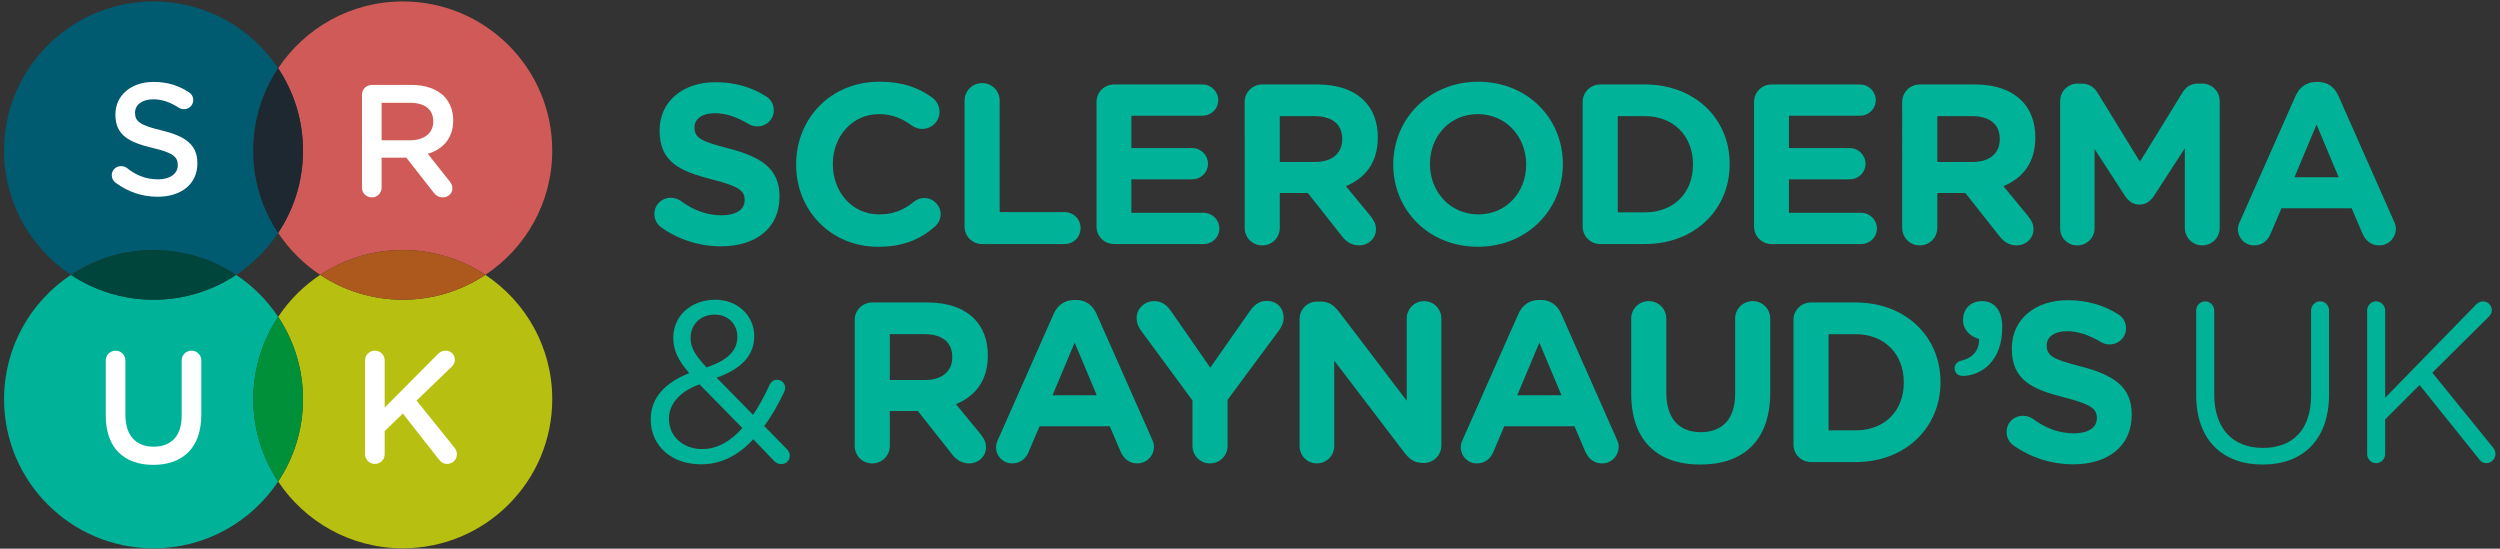 <svg height="115" viewBox="0 0 524 115" width="524" xmlns="http://www.w3.org/2000/svg"><rect x="0" y="0" width="524" height="115" fill="#333333" stroke="none"/><g fill="none" fill-rule="evenodd"><path d="m49.49 57.614c3.493-2.315 6.492-5.31 8.81-8.797-3.288-4.945-5.207-10.875-5.207-17.254 0-6.38 1.919-12.309 5.207-17.255-5.61-8.438-15.212-14.004-26.121-14.004-17.303 0-31.329 13.995-31.329 31.259 0 10.877 5.571 20.452 14.017 26.051 4.96-3.288 10.91-5.207 17.312-5.207 6.401 0 12.351 1.919 17.311 5.207" fill="#005a70"/><path d="m67.111 57.614c4.96-3.288 10.91-5.207 17.311-5.207 6.402 0 12.351 1.919 17.312 5.207 8.447-5.599 14.017-15.174 14.017-26.051 0-17.264-14.026-31.259-31.329-31.259-10.909 0-20.511 5.566-26.121 14.004 3.288 4.946 5.207 10.875 5.207 17.255 0 6.379-1.919 12.309-5.207 17.254 2.318 3.487 5.317 6.482 8.81 8.797z" fill="#d05a57"/><path d="m58.301 48.817c3.288-4.945 5.207-10.875 5.207-17.254 0-6.38-1.919-12.309-5.207-17.255-3.288 4.946-5.207 10.875-5.207 17.255 0 6.379 1.919 12.309 5.207 17.254" fill="#1d2831"/><path d="m58.301 66.411c-2.318-3.487-5.317-6.482-8.81-8.797-4.96 3.288-10.91 5.207-17.312 5.207-6.401 0-12.351-1.919-17.311-5.207-8.447 5.599-14.017 15.175-14.017 26.051 0 17.264 14.026 31.259 31.328 31.259 10.91 0 20.512-5.566 26.122-14.004-3.288-4.947-5.207-10.876-5.207-17.255s1.919-12.31 5.207-17.254" fill="#00b398"/><path d="m49.49 57.614c-4.96-3.288-10.91-5.207-17.311-5.207-6.402 0-12.352 1.919-17.312 5.207 4.96 3.289 10.91 5.208 17.312 5.208 6.401 0 12.351-1.919 17.311-5.208" fill="#00453c"/><path d="m101.734 57.614c-4.961 3.289-10.911 5.208-17.312 5.208s-12.351-1.919-17.311-5.208c-3.493 2.315-6.492 5.31-8.81 8.797 3.288 4.945 5.207 10.875 5.207 17.254s-1.919 12.309-5.207 17.255c5.61 8.439 15.212 14.004 26.121 14.004 17.303 0 31.329-13.995 31.329-31.259 0-10.876-5.571-20.452-14.017-26.051" fill="#b7bf10"/><path d="m67.111 57.614c4.96 3.289 10.91 5.208 17.311 5.208s12.351-1.919 17.312-5.208c-4.961-3.288-10.911-5.207-17.312-5.207s-12.351 1.919-17.311 5.207" fill="#ad581c"/><path d="m58.301 66.411c-3.288 4.944-5.207 10.875-5.207 17.254s1.919 12.308 5.207 17.255c3.288-4.947 5.207-10.876 5.207-17.255s-1.919-12.31-5.207-17.254" fill="#009039"/><g fill="#fff"><path d="m24.226 38.296c-.468-.334-.802-.903-.802-1.571 0-1.07.869-1.905 1.938-1.905.569 0 .936.167 1.203.368 1.939 1.537 4.011 2.406 6.552 2.406 2.54 0 4.144-1.204 4.144-2.941v-.067c0-1.671-.936-2.574-5.28-3.577-4.981-1.203-7.788-2.673-7.788-6.984v-.067c0-4.011 3.342-6.786 7.988-6.786 2.941 0 5.314.769 7.42 2.172.468.269.902.836.902 1.639 0 1.069-.869 1.905-1.938 1.905-.402 0-.736-.1-1.07-.301-1.805-1.17-3.543-1.772-5.381-1.772-2.407 0-3.81 1.237-3.81 2.775v.067c0 1.805 1.069 2.606 5.581 3.676 4.947 1.203 7.487 2.975 7.487 6.851v.067c0 4.379-3.442 6.986-8.356 6.986-3.175 0-6.183-1.002-8.79-2.941"/><path d="m85.999 29.403c2.941 0 4.813-1.538 4.813-3.91v-.067c0-2.507-1.805-3.877-4.846-3.877h-5.983v7.854zm-10.127-9.526c0-1.169.903-2.072 2.072-2.072h8.356c2.941 0 5.247.869 6.752 2.34 1.236 1.27 1.938 3.008 1.938 5.047v.066c0 3.744-2.172 6.017-5.314 6.986l4.478 5.649c.401.501.669.935.669 1.57 0 1.137-.969 1.906-1.972 1.906-.936 0-1.538-.435-2.005-1.07l-5.683-7.253h-5.18v6.283c0 1.137-.902 2.04-2.039 2.04-1.169 0-2.072-.903-2.072-2.04z"/><path d="m22.171 87.139v-11.598c0-1.136.902-2.039 2.072-2.039 1.137 0 2.039.903 2.039 2.039v11.43c0 4.345 2.239 6.652 5.916 6.652 3.643 0 5.882-2.172 5.882-6.484v-11.598c0-1.136.903-2.039 2.073-2.039 1.136 0 2.038.903 2.038 2.039v11.398c0 6.986-3.943 10.495-10.06 10.495-6.083 0-9.96-3.509-9.96-10.295"/><path d="m76.517 75.542c0-1.137.903-2.039 2.072-2.039 1.137 0 2.039.902 2.039 2.039v9.894l11.096-11.165c.468-.5.97-.768 1.705-.768 1.136 0 1.905.902 1.905 1.905 0 .636-.267 1.103-.735 1.538l-7.286 7.019 7.887 9.793c.335.434.568.835.568 1.47 0 1.136-.902 2.006-2.072 2.006-.802 0-1.303-.402-1.738-.969l-7.52-9.593-3.81 3.676v4.847c0 1.136-.902 2.039-2.039 2.039-1.169 0-2.072-.903-2.072-2.039z"/></g><g fill="#00b398" transform="translate(136.392 17.133)"><path d="m2.15 30.482c-.812-.574-1.385-1.625-1.385-2.772 0-1.91 1.528-3.391 3.439-3.391.956 0 1.625.334 2.102.668 2.533 1.863 5.304 3.01 8.553 3.01 3.009 0 4.826-1.194 4.826-3.153v-.095c0-1.864-1.148-2.819-6.738-4.252-6.736-1.72-11.083-3.583-11.083-10.225v-.096c0-6.067 4.873-10.08 11.705-10.08 4.06 0 7.596 1.05 10.606 2.962.812.478 1.624 1.481 1.624 2.915 0 1.911-1.529 3.391-3.44 3.391-.716 0-1.29-.191-1.863-.525-2.436-1.433-4.729-2.245-7.023-2.245-2.819 0-4.3 1.29-4.3 2.914v.096c0 2.197 1.434 2.914 7.214 4.395 6.785 1.768 10.607 4.205 10.607 10.033v.095c0 6.641-5.064 10.368-12.279 10.368-4.395 0-8.839-1.338-12.565-4.013"/><path d="m30.478 17.391v-.096c0-9.507 7.166-17.295 17.438-17.295 5.016 0 8.409 1.338 11.18 3.393.765.573 1.434 1.623 1.434 2.913 0 2.007-1.625 3.584-3.631 3.584-1.004 0-1.673-.382-2.198-.717-2.055-1.529-4.205-2.389-6.832-2.389-5.638 0-9.698 4.682-9.698 10.415v.096c0 5.734 3.964 10.511 9.698 10.511 3.105 0 5.16-.956 7.261-2.627.574-.479 1.339-.813 2.198-.813 1.864 0 3.44 1.529 3.44 3.392 0 1.147-.573 2.054-1.242 2.627-3.01 2.628-6.545 4.205-11.897 4.205-9.841 0-17.151-7.596-17.151-17.199"/><path d="m65.781 3.966c0-2.055 1.624-3.678 3.678-3.678 2.055 0 3.679 1.623 3.679 3.678v23.362h13.617c1.863 0 3.343 1.482 3.343 3.345s-1.48 3.345-3.343 3.345h-17.296c-2.054 0-3.678-1.625-3.678-3.68z"/><path d="m93.439 30.338v-26.085c0-2.055 1.625-3.68 3.679-3.68h18.538c1.815 0 3.296 1.482 3.296 3.297 0 1.816-1.481 3.249-3.296 3.249h-14.906v6.785h12.754c1.817 0 3.298 1.48 3.298 3.296 0 1.815-1.481 3.249-3.298 3.249h-12.754v7.023h15.144c1.815 0 3.297 1.481 3.297 3.296s-1.482 3.249-3.297 3.249h-18.776c-2.054 0-3.679-1.624-3.679-3.679"/><path d="m139.302 16.817c3.584 0 5.637-1.911 5.637-4.729v-.096c0-3.153-2.198-4.778-5.781-4.778h-7.309v9.603zm-14.812-12.564c0-2.055 1.624-3.68 3.68-3.68h11.61c4.251 0 7.547 1.195 9.746 3.393 1.863 1.863 2.867 4.49 2.867 7.643v.097c0 5.255-2.628 8.503-6.69 10.176l5.113 6.21c.715.908 1.195 1.673 1.195 2.82 0 2.053-1.722 3.391-3.488 3.391-1.673 0-2.772-.811-3.631-1.911l-7.166-9.077h-5.877v7.31c0 2.054-1.624 3.678-3.679 3.678-2.056 0-3.68-1.624-3.68-3.678z"/><path d="m183.49 17.391v-.096c0-5.733-4.204-10.511-10.128-10.511s-10.033 4.682-10.033 10.415v.096c0 5.734 4.204 10.511 10.128 10.511s10.033-4.682 10.033-10.415m-27.854 0v-.096c0-9.507 7.501-17.295 17.821-17.295s17.725 7.692 17.725 17.199v.096c0 9.507-7.501 17.295-17.82 17.295-10.32 0-17.726-7.692-17.726-17.199"/><path d="m208.377 27.376c6.02 0 10.081-4.062 10.081-9.985v-.097c0-5.923-4.061-10.08-10.081-10.08h-5.686v20.162zm-13.042-23.124c0-2.055 1.623-3.679 3.678-3.679h9.364c10.511 0 17.771 7.215 17.771 16.626v.095c0 9.413-7.26 16.723-17.771 16.723h-9.364c-2.055 0-3.678-1.625-3.678-3.68z"/><path d="m231.257 30.338v-26.085c0-2.055 1.625-3.68 3.679-3.68h18.537c1.816 0 3.297 1.482 3.297 3.297 0 1.816-1.481 3.249-3.297 3.249h-14.906v6.785h12.755c1.817 0 3.298 1.48 3.298 3.296 0 1.815-1.481 3.249-3.298 3.249h-12.755v7.023h15.145c1.815 0 3.297 1.481 3.297 3.296s-1.482 3.249-3.297 3.249h-18.776c-2.054 0-3.679-1.624-3.679-3.679"/><path d="m277.12 16.817c3.583 0 5.637-1.911 5.637-4.729v-.096c0-3.153-2.198-4.778-5.781-4.778h-7.309v9.603zm-14.812-12.564c0-2.055 1.624-3.68 3.679-3.68h11.61c4.252 0 7.548 1.195 9.747 3.393 1.863 1.863 2.866 4.49 2.866 7.643v.097c0 5.255-2.628 8.503-6.689 10.176l5.113 6.21c.716.908 1.195 1.673 1.195 2.82 0 2.053-1.722 3.391-3.489 3.391-1.672 0-2.771-.811-3.63-1.911l-7.167-9.077h-5.876v7.31c0 2.054-1.625 3.678-3.68 3.678s-3.679-1.624-3.679-3.678z"/><path d="m295.413 4.061c0-2.055 1.625-3.678 3.679-3.678h.812c1.577 0 2.676.812 3.345 1.91l8.887 14.476 8.933-14.523c.765-1.243 1.815-1.863 3.297-1.863h.812c2.054 0 3.679 1.623 3.679 3.678v26.564c0 2.055-1.625 3.678-3.679 3.678-2.006 0-3.631-1.671-3.631-3.678v-16.674l-6.45 9.938c-.764 1.146-1.719 1.863-3.057 1.863s-2.294-.717-3.058-1.863l-6.355-9.795v16.626c0 2.007-1.625 3.583-3.63 3.583-2.007 0-3.584-1.576-3.584-3.583z"/><path d="m353.792 20.018-4.634-11.037-4.636 11.037zm-20.687 9.268 11.657-26.324c.813-1.816 2.293-2.915 4.301-2.915h.429c2.006 0 3.44 1.099 4.251 2.915l11.658 26.324c.241.526.382 1.003.382 1.481 0 1.959-1.529 3.535-3.487 3.535-1.72 0-2.868-1.003-3.536-2.531l-2.245-5.255h-14.715l-2.341 5.493c-.622 1.433-1.864 2.293-3.393 2.293-1.91 0-3.392-1.528-3.392-3.439 0-.526.192-1.051.431-1.577z"/><path d="m18.155 53.529v-.095c0-2.676-2.007-4.634-4.73-4.634-3.009 0-5.064 2.101-5.064 4.825v.095c0 1.959.812 3.44 3.344 6.163 4.253-1.433 6.45-3.44 6.45-6.354m1.052 19.062-8.982-9.172c-4.444 1.625-6.403 4.347-6.403 7.167v.094c0 3.583 2.867 6.307 6.975 6.307 3.202 0 5.973-1.672 8.41-4.396m6.641 6.88-4.349-4.538c-3.058 3.296-6.641 5.256-10.988 5.256-6.02 0-10.511-3.775-10.511-9.366v-.095c0-4.443 2.962-7.643 8.074-9.651-2.293-2.675-3.344-4.73-3.344-7.357v-.095c0-4.396 3.536-7.931 8.838-7.931 4.682 0 8.122 3.393 8.122 7.548v.096c0 4.253-3.009 6.975-7.882 8.695l7.644 7.787c1.242-1.862 2.437-4.013 3.487-6.353.192-.382.669-1.003 1.53-1.003.956 0 1.719.763 1.719 1.719 0 .24-.095.575-.238.861-1.243 2.627-2.628 5.063-4.157 7.118l4.635 4.729c.429.478.715.812.715 1.483 0 1.003-.763 1.767-1.767 1.767-.669 0-1.051-.24-1.528-.67"/><path d="m57.565 62.511c3.584 0 5.638-1.911 5.638-4.729v-.096c0-3.153-2.197-4.778-5.78-4.778h-7.311v9.603zm-14.811-12.563c0-2.056 1.625-3.681 3.68-3.681h11.61c4.252 0 7.548 1.195 9.746 3.393 1.863 1.864 2.866 4.491 2.866 7.643v.098c0 5.255-2.628 8.503-6.689 10.175l5.113 6.21c.716.909 1.193 1.673 1.193 2.821 0 2.053-1.719 3.39-3.487 3.39-1.672 0-2.771-.812-3.631-1.911l-7.166-9.077h-5.877v7.311c0 2.053-1.624 3.677-3.678 3.677-2.055 0-3.68-1.624-3.68-3.677z"/><path d="m113.552 66.811-10.798-14.667c-.524-.718-.907-1.577-.907-2.627 0-1.961 1.624-3.536 3.679-3.536 1.672 0 2.722.907 3.63 2.245l8.123 11.704 8.264-11.801c.907-1.338 2.009-2.198 3.535-2.198 2.246 0 3.584 1.577 3.584 3.586 0 1.003-.477 1.909-.955 2.578l-10.798 14.572v9.652c0 2.054-1.624 3.678-3.678 3.678s-3.679-1.624-3.679-3.678z"/><path d="m136.002 49.755c0-2.055 1.625-3.678 3.679-3.678h.765c1.768 0 2.819.86 3.822 2.15l14.189 18.632v-17.247c0-2.007 1.625-3.631 3.632-3.631s3.631 1.624 3.631 3.631v26.612c0 2.053-1.624 3.678-3.679 3.678h-.239c-1.768 0-2.819-.861-3.822-2.151l-14.715-19.301v17.917c0 2.007-1.625 3.63-3.631 3.63-2.007 0-3.632-1.623-3.632-3.63z"/><path d="m190.893 65.713-4.634-11.037-4.636 11.037zm-20.687 9.268 11.658-26.325c.812-1.816 2.293-2.914 4.299-2.914h.431c2.006 0 3.439 1.098 4.251 2.914l11.657 26.325c.24.526.383 1.003.383 1.481 0 1.959-1.529 3.536-3.487 3.536-1.721 0-2.868-1.004-3.537-2.532l-2.245-5.255h-14.715l-2.341 5.493c-.621 1.433-1.863 2.294-3.394 2.294-1.91 0-3.39-1.529-3.39-3.44 0-.527.191-1.051.43-1.577z"/><path d="m205.508 65.378v-15.718c0-2.054 1.625-3.678 3.679-3.678s3.678 1.624 3.678 3.678v15.526c0 5.447 2.724 8.266 7.214 8.266 4.491 0 7.214-2.723 7.214-8.026v-15.766c0-2.054 1.625-3.678 3.681-3.678 2.053 0 3.678 1.624 3.678 3.678v15.479c0 10.129-5.686 15.097-14.667 15.097-8.983 0-14.477-5.017-14.477-14.858"/><path d="m252.564 73.07c6.02 0 10.08-4.062 10.08-9.985v-.097c0-5.923-4.06-10.08-10.08-10.08h-5.686v20.162zm-13.044-23.124c0-2.054 1.625-3.679 3.68-3.679h9.364c10.51 0 17.771 7.215 17.771 16.626v.095c0 9.413-7.261 16.723-17.771 16.723h-9.364c-2.055 0-3.68-1.625-3.68-3.68z"/><path d="m274.727 58.45c2.438-.573 3.774-2.245 3.68-4.538-1.673-.43-3.346-1.864-3.346-3.918v-.096c0-2.246 1.577-3.917 3.966-3.917 2.677 0 4.252 2.054 4.252 5.351v.19c0 3.489-1.051 6.068-2.818 7.836-1.434 1.433-3.583 2.293-5.351 2.293-1.29 0-1.816-.763-1.816-1.624 0-.86.621-1.385 1.433-1.577"/><path d="m285.572 76.176c-.812-.574-1.386-1.625-1.386-2.771 0-1.911 1.53-3.392 3.44-3.392.955 0 1.625.334 2.101.668 2.533 1.863 5.305 3.01 8.554 3.01 3.009 0 4.825-1.194 4.825-3.153v-.095c0-1.864-1.146-2.819-6.737-4.252-6.735-1.72-11.083-3.583-11.083-10.225v-.095c0-6.068 4.873-10.081 11.705-10.081 4.06 0 7.597 1.05 10.605 2.962.814.478 1.625 1.481 1.625 2.915 0 1.911-1.529 3.391-3.439 3.391-.718 0-1.29-.19-1.864-.525-2.437-1.433-4.73-2.245-7.024-2.245-2.817 0-4.3 1.29-4.3 2.914v.096c0 2.197 1.435 2.914 7.214 4.395 6.785 1.768 10.608 4.205 10.608 10.033v.096c0 6.64-5.065 10.368-12.28 10.368-4.394 0-8.837-1.338-12.564-4.014"/><path d="m323.931 65.713v-17.773c0-1.051.859-1.912 1.863-1.912 1.051 0 1.911.861 1.911 1.912v17.534c0 7.214 3.871 11.275 10.225 11.275 6.163 0 10.081-3.727 10.081-11.036v-17.773c0-1.051.858-1.912 1.911-1.912 1.002 0 1.863.861 1.863 1.912v17.486c0 9.746-5.59 14.809-13.952 14.809-8.265 0-13.902-5.063-13.902-14.522"/><path d="m359.76 47.939c0-1.051.859-1.911 1.862-1.911 1.051 0 1.911.86 1.911 1.911v18.298l19.064-19.54c.429-.383.859-.669 1.479-.669 1.005 0 1.817.908 1.817 1.863 0 .527-.239.956-.621 1.338l-11.848 11.753 12.708 15.671c.335.431.524.812.524 1.386 0 1.003-.859 1.91-1.91 1.91-.716 0-1.194-.382-1.529-.86l-12.47-15.527-7.214 7.214v7.263c0 1.05-.86 1.91-1.911 1.91-1.003 0-1.862-.86-1.862-1.91z"/></g><path d="m229.882 82.845-4.635-11.037-4.635 11.037zm-20.687 9.268 11.657-26.325c.811-1.816 2.294-2.914 4.3-2.914h.429c2.007 0 3.441 1.098 4.251 2.914l11.658 26.325c.241.526.382 1.003.382 1.481 0 1.959-1.528 3.536-3.486 3.536-1.721 0-2.867-1.004-3.536-2.532l-2.245-5.255h-14.715l-2.341 5.493c-.622 1.433-1.864 2.294-3.394 2.294-1.91 0-3.391-1.529-3.391-3.44 0-.527.191-1.051.431-1.577z" fill="#00b398"/></g></svg>